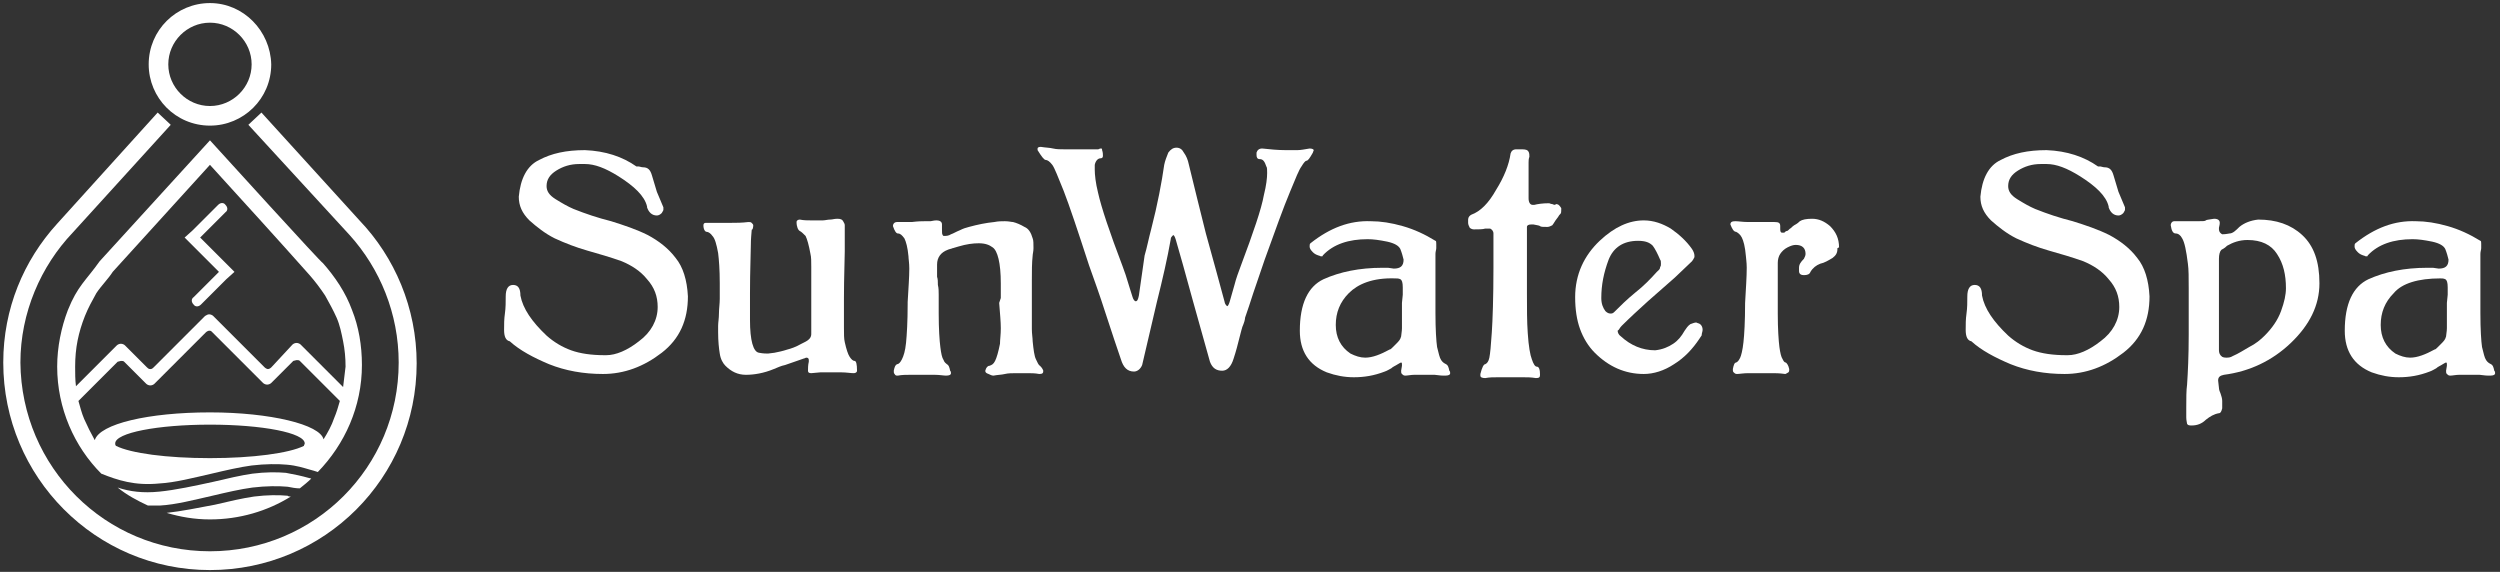<svg enable-background="new 0 0 314.9 79.2" height="70" viewBox="2.801 5.524 306 70" width="306" xmlns="http://www.w3.org/2000/svg"><rect x="2.801" y="5.524" width="306" height="70" fill="#333333" stroke="none"/><g fill="#fff"><path d="m260.9 30.9c.2.6.6 1 1.2 1 .2 0 .4-.1.6-.3.1-.2.2-.3.2-.4 0 0 0-.1 0-.2s0-.1 0-.1c-.3-.7-.6-1.4-.8-1.9-.2-.7-.4-1.3-.6-2s-.5-1-1.1-1c-.2 0-.4-.1-.5-.1s-.2 0-.3 0c-1.7-1.2-3.8-1.9-6.3-2-2.3 0-4.1.4-5.6 1.2-1.5.7-2.3 2.3-2.5 4.5 0 1.1.4 2 1.3 2.9.9.8 1.9 1.6 3.1 2.2 1.3.6 2.6 1.1 4 1.5s2.8.8 4.2 1.3c1.2.5 2.3 1.2 3.1 2.2.9 1 1.3 2.1 1.3 3.4 0 1.6-.8 3.1-2.3 4.2-1.4 1.1-2.8 1.7-4 1.7h.1c-.1 0-.2 0-.3 0-1.6 0-3-.2-4.1-.6s-2.1-1-3-1.8c-1.8-1.7-2.9-3.3-3.2-4.9 0-.9-.3-1.3-.9-1.3s-.9.5-.9 1.4c0 .7 0 1.4-.1 2.1s-.1 1.3-.1 2c0 .8.2 1.3.7 1.4 1.2 1.1 2.9 2 4.8 2.8 2 .8 4.2 1.2 6.6 1.2 2.6 0 5-.9 7.2-2.6s3.2-4 3.2-6.9c-.1-2-.6-3.6-1.5-4.7-.9-1.2-2.1-2.1-3.4-2.8-1.4-.7-2.9-1.2-4.5-1.7-1.6-.4-3.1-.9-4.6-1.5-.7-.3-1.4-.7-2.2-1.2s-1.1-1-1.1-1.6c0-.8.4-1.4 1.2-1.9s1.7-.8 2.8-.8h.7c1.2 0 2.5.5 4.1 1.5 1.9 1.2 3.2 2.4 3.5 3.7z"/><path d="m227.9 35.8c0-1.1-.4-1.9-1.1-2.6-.7-.6-1.4-.9-2.2-.9-.7 0-1.2.1-1.5.3-.1.1-.3.3-.7.5-.3.2-.4.4-.5.4-.2.2-.3.3-.4.3s-.2.1-.3.2c0 0-.1 0-.3 0-.1 0-.2-.1-.2-.4 0 0 0-.1 0-.2v-.2c0-.4-.2-.5-.7-.5h-.8-.8c-.7 0-1.2 0-1.6 0-.7 0-1.2-.1-1.6-.1s-.6.1-.6.4c.2.5.4.9.7.9.2.1.5.3.7.7s.4 1.1.5 2.3c0 .2.1.7.1 1.4 0 1.1-.1 2.5-.2 4.3 0 2.3-.1 3.9-.2 4.8-.1 1-.3 1.7-.4 1.9-.2.4-.3.5-.5.6-.2 0-.3.3-.4.8 0 .2 0 .3.1.4s.2.2.4.2c.3 0 .8-.1 1.4-.1h1.5 1.5c.3 0 .8 0 1.5.1.1 0 .2-.1.4-.2.1-.1.1-.2.1-.3v-.1c-.1-.5-.3-.7-.4-.8-.2 0-.3-.2-.4-.4-.2-.3-.3-.8-.4-1.5-.1-.8-.2-2.2-.2-4.1v-3.6-2.6c0-.4.1-.8.3-1.1s.5-.6.9-.8.7-.3 1-.3c.8 0 1.2.4 1.2 1.1 0 .2-.1.4-.2.6-.4.4-.6.7-.6 1.1v.4c0 .4.3.5.6.5.4 0 .7-.1.8-.4.3-.5.7-.8 1.2-1 .5-.1 1-.4 1.5-.7.4-.3.6-.6.6-1.1v-.1z"/><path d="m201.3 45.4c1-1 2.1-2 3.2-3l3.3-2.9 2.1-2c.1-.1.2-.3.3-.5v-.1-.1c0-.2-.1-.5-.3-.8-.7-1-1.6-1.8-2.6-2.5-1-.6-2.1-1-3.3-1-1.8 0-3.6.8-5.4 2.5-1.9 1.8-3 4.1-3 6.9 0 1.5.2 2.8.6 3.9s1 2.1 1.8 2.9c1.7 1.7 3.7 2.6 6 2.6 1.2 0 2.5-.4 3.7-1.2 1.3-.8 2.3-1.9 3.1-3.1l.2-.3c.1-.1.1-.2.1-.3s.1-.3.1-.5c0-.4-.2-.7-.5-.8-.1 0-.2-.1-.3-.1-.2 0-.4.1-.7.2-.3.2-.5.5-.7.8-.4.7-.8 1.2-1.4 1.6s-1.3.7-2.2.8c-1.6 0-3-.6-4.2-1.7-.3-.2-.4-.5-.4-.7.2-.1.2-.3.5-.6zm4.3-6.6c-.8.9-1.7 1.8-2.6 2.5-1.1.9-1.9 1.7-2.6 2.4-.2.2-.3.2-.5.2s-.4-.1-.6-.3c-.3-.4-.5-.9-.5-1.6 0-1.6.3-3.1.9-4.7.6-1.5 1.8-2.3 3.6-2.3.9 0 1.4.2 1.8.6.3.4.6 1 .9 1.7.1.1.1.3.1.5s0 .3-.1.4c0 .3-.2.4-.4.6z"/><path d="m193.2 30.6c-.1 0-.2 0-.4-.1-.2 0-.3-.1-.4-.1-.8 0-1.4.1-1.8.2 0 0 0 0-.1 0s-.1 0-.1 0c-.3 0-.5-.3-.5-.8 0-1 0-2.1 0-3.1v-1-.2-.1c0-.2 0-.4.1-.7 0-.2 0-.4-.1-.6s-.3-.3-.8-.3h-.7c-.4 0-.6.2-.7.5-.2 1.4-.8 2.9-1.8 4.5-.9 1.6-1.9 2.6-3 3-.2.1-.4.3-.4.6v.4c0 .2.1.4.2.6.1.1.3.2.5.2.6 0 1.1 0 1.4-.1h.1.1.2.2c.2.1.4.3.4.6v2 2.2c0 3.7-.1 6.4-.2 7.9-.1 1.6-.2 2.6-.3 3.1s-.3.7-.5.8c-.2 0-.4.4-.6 1.2v.2c0 .2.2.3.6.3.5-.1 1-.1 1.6-.1h1.5 1.5c.5 0 1 0 1.6.1.4 0 .5-.1.5-.4 0-.6-.1-1-.4-1-.2 0-.4-.3-.6-.9-.2-.5-.4-1.6-.5-3.2-.1-1.4-.1-3-.1-4.8 0-.1 0-.6 0-1.5v-2-2.2c0-.9 0-1.6 0-2 0-.2 0-.3 0-.5s.2-.3.5-.3h.1.2c.4.1.7.1.8.2s.4.1.9.1c.2 0 .4-.1.6-.2.1-.1.2-.3.4-.6.1-.1.2-.3.3-.4.1-.2.2-.3.3-.4s.1-.3.1-.5v-.1c0-.1 0-.1 0-.1-.2-.3-.3-.5-.7-.5"/><path d="m163.2 35.3c-.1.1-.1.2-.1.4s.1.4.4.7c.2.2.4.3.7.4.1 0 .2.1.3.1.2 0 .2 0 .2-.1 1.3-1.4 3.2-2 5.5-2 .7 0 1.4.1 2.4.3.9.2 1.4.5 1.6.9.2.5.3.9.4 1.3 0 .8-.4 1.1-1.2 1.1l-.7-.1c-.2 0-.4 0-.7 0-2.8 0-5.2.5-7.2 1.4-1.9.9-2.9 3-2.9 6.3 0 2.5 1.1 4.2 3.3 5.1 1.1.4 2.2.6 3.3.6 1.3 0 2.5-.2 3.8-.7.3-.1.6-.3.8-.4.2-.2.5-.3.8-.5.2-.1.3-.2.4-.2s.1.1.1.2v.1.1l-.1.6c0 .2 0 .3.1.4s.2.2.4.2c.3 0 .7-.1 1.1-.1h1.1 1.4c.2 0 .6.1 1.1.1h.2c.4 0 .6-.1.6-.3 0-.1 0-.2-.1-.3-.1-.5-.2-.7-.4-.8s-.4-.2-.6-.5-.3-.8-.5-1.6c-.1-.7-.2-2.1-.2-4.2v-1.3c0-1.7 0-2.9 0-3.4 0-1.3 0-2.1 0-2.5 0-.3.1-.5.1-.7v-.2-.3c0-.2 0-.4-.1-.4-1.3-.8-2.6-1.4-4-1.8s-2.7-.6-3.9-.6c-2.6-.1-5 .8-7.4 2.7zm10.4 4.3c.2 0 .4 0 .6.1s.3.4.3 1v.9l-.1 1v1.7 1.4c0 .4-.1.8-.1 1-.1.4-.3.6-.6.9 0 0-.1.1-.3.3l-.1.1c-.2.2-.3.3-.4.3-1.1.6-2.1 1-3 1-.6 0-1.2-.2-1.8-.5-1.2-.8-1.8-2-1.8-3.5s.5-2.8 1.6-3.9 2.9-1.9 5.7-1.8z"/><path d="m142.2 41.7c-.1.5-.2.7-.4.7-.1 0-.3-.2-.4-.6-.2-.7-.4-1.2-.5-1.6-.2-.7-.4-1.3-.7-2.1-1.6-4.2-2.6-7.2-3-9-.3-1.2-.4-2.2-.4-2.8 0-.1 0-.2 0-.4 0-.1 0-.2 0-.2.1-.5.4-.8.7-.8.2 0 .3-.1.3-.3s0-.4-.1-.7c0-.1 0-.2-.1-.2h-.1c-.1 0-.2.1-.3.1-.2 0-.5 0-.7 0-.3 0-.7 0-1.3 0h-2.1c-.5 0-1 0-1.4-.1s-.9-.1-1.5-.2c-.3 0-.4.1-.4.2v.1.1c.5.8.8 1.2 1 1.2s.5.2.8.6.7 1.5 1.4 3.2c.7 1.8 1.7 4.8 3.1 9.1.6 1.7 1.3 3.6 2 5.8.8 2.5 1.5 4.5 1.9 5.7.3 1 .8 1.5 1.6 1.5.4 0 .8-.3 1-.8.6-2.6 1.2-5.1 1.8-7.7.7-2.8 1.3-5.4 1.7-7.7 0-.2.1-.3.2-.4l.1-.1c.1 0 .2.2.3.5.5 1.7 1.2 4.2 2.1 7.5l2.1 7.5c.3.8.8 1.1 1.5 1.1.6 0 1.1-.5 1.4-1.5.3-.9.5-1.7.7-2.5.2-.7.3-1.3.5-1.7.2-.5.2-.8.2-.8.3-.8.6-1.8 1-3s.9-2.6 1.4-4.1c1.3-3.6 2.3-6.4 3.1-8.3.7-1.7 1.1-2.7 1.4-3.1.3-.5.5-.7.6-.7.2 0 .4-.3.8-1 0-.1.1-.2.1-.3s-.2-.2-.5-.2c-.6.1-1.1.2-1.5.2h-1.4c-1 0-2-.1-2.9-.2-.4 0-.6.2-.7.5v.2.1c0 .3.1.5.4.5.4 0 .6.3.8.9.1.1.1.4.1.8 0 .6-.1 1.5-.4 2.7-.3 1.7-1.3 4.6-2.8 8.6-.3.8-.6 1.6-.8 2.4-.2.7-.4 1.4-.6 2.1-.1.3-.2.5-.3.5l-.1-.1c-.1-.1-.2-.3-.2-.4-.6-2.3-1.4-5.1-2.3-8.4-.7-2.8-1.4-5.6-2.1-8.5-.1-.5-.3-1-.6-1.4-.2-.4-.5-.6-.9-.6s-.7.2-1 .6c-.2.5-.4 1-.5 1.5-.3 2.1-.8 4.8-1.6 7.9-.3 1.1-.5 2.2-.8 3.2"/><path d="m125.1 42.6c.1 1.3.2 2.3.2 3.1s-.1 1.4-.1 1.9c-.2 1-.4 1.7-.6 2.1s-.4.5-.7.6c-.2 0-.4.2-.5.6 0 .2.1.3.4.4.2.1.4.2.6.2.5-.1 1-.1 1.4-.2s.9-.1 1.4-.1h1.4c.4 0 .9 0 1.4.1.4 0 .5-.1.5-.4-.1-.3-.3-.5-.4-.6-.2-.1-.3-.4-.5-.8s-.3-1.2-.4-2.2c0-.4-.1-.9-.1-1.5s0-1.7 0-3.3v-.1-.1c0-.2 0-.3 0-.6v-.6-.6-.6c0-1.2 0-2.2.1-3.1 0-.2.1-.5.1-.9 0-.5 0-1-.1-1.2-.2-.7-.5-1.2-1-1.4-.5-.3-1-.5-1.4-.6-.2 0-.5-.1-1-.1-.4 0-.8 0-1.3.1-1 .1-2 .3-3.1.6-.4.1-.7.2-1.1.4-.5.2-.8.4-1.1.5-.3.2-.6.2-.8.2-.1 0-.2 0-.2-.1-.1-.1-.1-.3-.1-.7v-.2-.4c0-.3-.2-.5-.7-.5-.3 0-.6.1-.7.1h-.7c-.3 0-.8 0-1.6.1h-.1-.3c-.2 0-.3 0-.4 0s-.3 0-.5 0-.4 0-.5 0c-.3 0-.5.2-.5.5.2.6.4.9.6.9.3 0 .5.2.8.6.2.4.4 1.1.5 2.2 0 .3.1.8.1 1.5 0 1-.1 2.4-.2 4.1v.2c0 2.2-.1 3.8-.2 4.8s-.3 1.6-.5 2-.4.6-.6.6c-.2.1-.3.3-.4.8 0 .2 0 .3.1.4.1.2.2.2.4.2.5-.1 1-.1 1.5-.1h1.5 1.5c.6 0 1.1.1 1.4.1.4 0 .6-.1.6-.3 0-.1 0-.2-.1-.3-.1-.5-.2-.7-.4-.8-.1-.1-.3-.2-.4-.5-.2-.3-.3-.8-.4-1.6s-.2-2.2-.2-4.1v-2.3c0-.4 0-.8-.1-1.2 0-.4 0-.7-.1-1 0-.3 0-.8 0-1.5 0-.9.5-1.5 1.3-1.8.2-.1.4-.1.6-.2.1 0 .3-.1.7-.2 1-.3 1.8-.4 2.5-.4.8 0 1.3.2 1.7.5.6.4 1 1.9 1 4.4v.8 1"/><path d="m96.8 48.8c-.2 0-.6 0-1.1-.1-.7-.1-1.1-1.5-1.1-4v-.6c0-.8 0-1.7 0-2.7 0-2.8.1-4.7.1-5.7 0-1.1.1-1.7.1-1.9 0-.1 0-.2.1-.2 0 0 .1-.2.1-.5 0-.1-.1-.2-.2-.3s-.2-.1-.4-.1c-.8.1-1.5.1-2.1.1-.2 0-.5 0-1.1 0-.2 0-.4 0-.5 0h-.4c-.2 0-.3 0-.3 0-.1 0-.3 0-.5 0s-.3 0-.3 0c-.2 0-.3.1-.3.3 0 .5.2.8.4.8s.5.2.7.5c.3.3.5 1 .7 2.1.1.8.2 2 .2 3.7v.9 1c0 .6-.1 1.2-.1 1.8s-.1 1.1-.1 1.5v.4.4c0 1.1.1 2 .2 2.6.1.7.4 1.2.7 1.5.7.7 1.5 1.1 2.5 1.1s2.2-.2 3.4-.7c.5-.2.9-.4 1.4-.5.9-.3 1.7-.6 2.3-.8.1 0 .2-.1.3-.1.2 0 .3.1.3.3v.2c-.1.4-.1.8-.1 1.1 0 .2.1.3.4.3l1.1-.1h1.1 1.5c.6 0 1.1.1 1.5.1.2 0 .4-.1.4-.3 0-.8-.1-1.2-.3-1.2s-.4-.2-.6-.5-.4-.9-.6-1.8c-.1-.4-.1-1-.1-1.8s0-2 0-3.5c0-2.8.1-4.7.1-5.8 0-.7 0-1.5 0-2.2 0-.2 0-.3 0-.4v-.6c0-.2-.1-.3-.2-.5s-.3-.3-.7-.3-.6.1-.9.1-.6.1-.9.1h-1.4c-.5 0-.9 0-1.4-.1-.2 0-.4.1-.4.3 0 .6.2 1 .4 1.1s.4.3.7.6c.2.4.4 1.1.6 2.2.1.4.1.9.1 1.6v3.9.8 1.6 1.6c0 .5.1.9-1 1.4l-.2.1c-.7.4-1.3.6-1.7.7-.6.2-1.1.3-1.6.4"/><path d="m291.1 35.3c-.1.1-.1.2-.1.4s.1.4.4.7c.2.2.4.3.7.4.1 0 .2.1.3.1.2 0 .2 0 .2-.1 1.3-1.4 3.2-2 5.5-2 .7 0 1.4.1 2.4.3.9.2 1.4.5 1.6.9.2.5.3.9.4 1.3 0 .8-.4 1.1-1.2 1.1l-.7-.1c-.2 0-.4 0-.7 0-2.8 0-5.2.5-7.2 1.4-1.9.9-2.9 3-2.9 6.3 0 2.5 1.1 4.2 3.3 5.1 1.1.4 2.2.6 3.3.6 1.3 0 2.5-.2 3.8-.7.3-.1.6-.3.8-.4.2-.2.5-.3.8-.5.2-.1.3-.2.4-.2s.1.1.1.2v.1.1l-.1.6c0 .2 0 .3.1.4s.2.2.4.2c.3 0 .7-.1 1.1-.1h1.1 1.4c.2 0 .6.1 1.1.1h.2c.4 0 .6-.1.6-.3 0-.1 0-.2-.1-.3-.1-.5-.2-.7-.4-.8s-.4-.2-.6-.5-.3-.8-.5-1.6c-.1-.7-.2-2.1-.2-4.2v-1.3c0-1.7 0-2.9 0-3.4 0-1.3 0-2.1 0-2.5 0-.3.1-.5.1-.7v-.2-.3c0-.2 0-.4-.1-.4-1.3-.8-2.6-1.4-4-1.8s-2.7-.6-3.9-.6c-2.6-.1-5 .8-7.4 2.7zm10.4 4.3c.2 0 .4 0 .6.1s.3.4.3 1v.9l-.1 1v1.7 1.4c0 .4-.1.8-.1 1-.1.4-.3.6-.6.9 0 0-.1.1-.3.3l-.1.1c-.2.2-.3.3-.4.3-1.1.6-2.1 1-3 1-.6 0-1.2-.2-1.8-.5-1.2-.8-1.8-2-1.8-3.5s.5-2.8 1.6-3.9c1-1.2 3-1.8 5.7-1.8z"/><path d="m275.7 34.1c-.1 0-.4.1-.9.1-.2-.1-.4-.3-.4-.6 0-.1 0-.1 0-.2s.1-.3.1-.6-.2-.5-.7-.5c-.5.1-.9.1-1 .2s-.4.1-1 .1c-.7 0-1.1 0-1.4 0s-.6 0-.9 0c-.2 0-.4 0-.5 0h-.1c-.2 0-.4.2-.4.5.1.7.3 1 .6 1s.6.2.8.6c.3.5.5 1.5.7 3.1.1.7.1 1.7.1 3v5.7c0 2.6-.1 4.6-.2 6.1-.1.7-.1 1.7-.1 2.8v.7.5c0 .4.1.7.1.8.1.2.3.2.6.2.6 0 1.2-.2 1.7-.7.5-.4 1-.7 1.6-.8.2 0 .3-.2.4-.6v-.9c0-.3-.1-.6-.2-.9-.1-.2-.2-.5-.2-.7l-.1-.9c0-.4.2-.6.7-.7 3.1-.4 5.9-1.7 8.2-3.9s3.5-4.6 3.5-7.3-.7-4.6-2.1-5.9-3.2-1.9-5.4-1.9c-.9.1-1.7.4-2.3.9-.4.4-.8.8-1.2.8zm-.3 1.5c.7-.4 1.5-.7 2.5-.7 1.7 0 2.9.6 3.6 1.7.8 1.2 1.1 2.6 1.1 4.2 0 .8-.2 1.7-.6 2.8s-1.1 2.1-2 3c-.5.5-1.1 1-1.9 1.4-.7.4-1.3.8-2 1.1-.3.2-.6.2-.8.2-.1 0-.3 0-.5-.1-.3-.2-.4-.5-.4-.8v-1.1-1.2-5.4-3.5c0-.5.1-.9.3-1.1.4-.2.6-.4.7-.5z"/><path d="m82 30.9c.2.6.6 1 1.2 1 .2 0 .4-.1.6-.3.1-.2.2-.3.2-.4 0 0 0-.1 0-.2s0-.1 0-.1c-.3-.7-.6-1.4-.8-1.9-.2-.7-.4-1.3-.6-2s-.5-1-1.1-1c-.2 0-.4-.1-.5-.1s-.2 0-.3 0c-1.7-1.2-3.8-1.9-6.3-2-2.3 0-4.1.4-5.6 1.2-1.5.7-2.3 2.3-2.5 4.5 0 1.1.4 2 1.3 2.9.9.8 1.9 1.6 3.1 2.2 1.3.6 2.6 1.1 4 1.5s2.8.8 4.2 1.3c1.2.5 2.3 1.2 3.1 2.2.9 1 1.3 2.1 1.3 3.4 0 1.6-.8 3.1-2.3 4.2-1.4 1.1-2.8 1.7-4 1.7h.1c-.1 0-.2 0-.3 0-1.6 0-3-.2-4.1-.6s-2.1-1-3-1.8c-1.8-1.7-2.9-3.3-3.2-4.9 0-.9-.3-1.3-.9-1.3s-.9.5-.9 1.4c0 .7 0 1.4-.1 2.1s-.1 1.3-.1 2c0 .8.2 1.3.7 1.4 1.2 1.1 2.9 2 4.8 2.8 2 .8 4.2 1.2 6.6 1.2 2.6 0 5-.9 7.2-2.6s3.2-4 3.2-6.9c-.1-2-.6-3.6-1.5-4.7-.9-1.2-2.1-2.1-3.4-2.8-1.4-.7-2.9-1.2-4.5-1.7-1.6-.4-3.1-.9-4.6-1.5-.7-.3-1.4-.7-2.2-1.2s-1.1-1-1.1-1.6c0-.8.4-1.4 1.2-1.9s1.7-.8 2.8-.8h.7c1.2 0 2.5.5 4.1 1.5 1.9 1.2 3.2 2.4 3.5 3.7z"/><g clip-rule="evenodd" fill-rule="evenodd"><path d="m28.5 5.9c-4.1 0-7.5 3.3-7.5 7.5 0 4.1 3.3 7.5 7.5 7.5 4.1 0 7.5-3.3 7.5-7.5-.1-4.1-3.4-7.5-7.5-7.5m0 2.4c-2.8 0-5.1 2.3-5.1 5.1s2.3 5.1 5.1 5.1 5.1-2.3 5.1-5.1-2.3-5.1-5.1-5.1"/><path d="m29.5 30.6c.3-.3.7-.3.9 0 .3.3.3.7 0 .9l-3.1 3.1 3.2 3.2 1 1-1 .9-3.1 3.1c-.3.3-.7.3-.9 0-.3-.3-.3-.7 0-.9l3.1-3.1-3.2-3.2-1-1 1-.9z"/><path d="m46.8 32.5c4.3 4.5 7 10.7 7 17.5 0 14-11.3 25.3-25.3 25.3s-25.3-11.4-25.3-25.4c0-6.6 2.5-12.5 6.6-17l12.3-13.6 1.6 1.5-12 13.2c-3.9 4.1-6.4 9.8-6.4 15.9.1 12.8 10.4 23.1 23.2 23.1s23.1-10.3 23.1-23.1c0-6-2.3-11.5-6-15.6l-12.4-13.5 1.6-1.5z"/><path d="m23.2 68.3c1.7.5 3.4.8 5.3.8 3.6 0 7-1 9.9-2.8-.1 0-.3 0-.4-.1-1.1-.1-2.5-.1-4.1.1-1.4.2-3.1.6-4.8 1-2.1.4-4.1.8-5.9 1"/><path d="m17.2 65.2c1.1.9 2.4 1.6 3.7 2.2h1.5c1.9-.1 4.2-.7 6.4-1.2 1.7-.4 3.4-.8 4.9-1 1.7-.2 3.2-.2 4.3-.1.5.1 1 .2 1.5.2.5-.4 1-.8 1.4-1.2-.1 0-.3-.1-.4-.1-.7-.2-1.6-.4-2.7-.6-1.1-.1-2.5-.1-4.1.1-1.4.2-3.1.6-4.8 1-2.3.5-4.6 1-6.6 1.2s-3.6 0-5.1-.5z"/><path d="m28.5 22.7-13.5 14.8c-1.7 2.4-2.7 3-3.9 6-.8 2.1-1.3 4.5-1.3 6.9 0 5.1 2.1 9.8 5.4 13.1 2 .8 4.1 1.5 7.1 1.2 1.9-.1 4.2-.7 6.4-1.2 1.7-.4 3.4-.8 4.9-1 1.7-.2 3.2-.2 4.3-.1 1.2.1 2.1.4 2.8.6.4.1.7.2 1 .3 3.3-3.4 5.4-8 5.4-13.1 0-2.4-.4-4.7-1.2-6.7-.8-2.2-2.1-4.1-3.6-5.8 0 .2-12.7-13.8-13.8-15zm16.3 30.2-5.2-5.2c-.1-.1-.3-.2-.5-.2s-.4.1-.5.2l-2.6 2.8s-.2.2-.4.2c-.1 0-.3-.1-.4-.2l-5.7-5.7-.6-.6c-.1-.1-.3-.2-.5-.2s-.3.1-.5.2l-.6.6-5.7 5.7c-.1.1-.2.2-.4.2s-.3-.1-.4-.2l-2.7-2.7c-.1-.1-.3-.2-.5-.2s-.4.1-.5.2l-5 5c-.1-.8-.1-1.6-.1-2.4 0-1.1.1-2.2.3-3.2s.5-2 .9-3 .9-1.9 1.4-2.8c.6-.9 1.5-1.8 2-2.6l11.9-13.1c4.1 4.5 8.2 9 12.2 13.5.7.8 1.3 1.6 1.9 2.5.5.9 1 1.8 1.4 2.7s.6 1.9.8 2.9.3 2 .3 3.1c-.1.9-.2 1.7-.3 2.5zm-4.8 7.2c-1.8.9-6.3 1.5-11.5 1.5-5.3 0-9.7-.6-11.5-1.5-.1-.1-.1-.2-.1-.3 0-1.3 5.2-2.3 11.6-2.3s11.6 1 11.6 2.3c0 .1-.1.2-.1.3zm-11.5-4.1c7.4 0 13.5 1.5 13.9 3.3.5-.8 1-1.7 1.3-2.6.3-.7.5-1.4.7-2.1l-4.9-4.9c-.1-.1-.2-.1-.4-.1-.1 0-.3.1-.4.1-.9.9-1.8 1.8-2.7 2.7-.1.1-.3.2-.5.2s-.4-.1-.5-.2l-6.3-6.3c-.1-.1-.2-.1-.3-.1s-.3.1-.4.2l-6.3 6.3c-.1.1-.3.2-.5.2s-.4-.1-.5-.2c-.9-.9-1.8-1.8-2.7-2.7-.1-.1-.2-.1-.4-.1-.1 0-.3.1-.4.1l-4.8 4.8c.2.7.4 1.5.7 2.2.4.9.8 1.7 1.3 2.6.6-2 6.6-3.4 14.1-3.4z"/></g></g></svg>